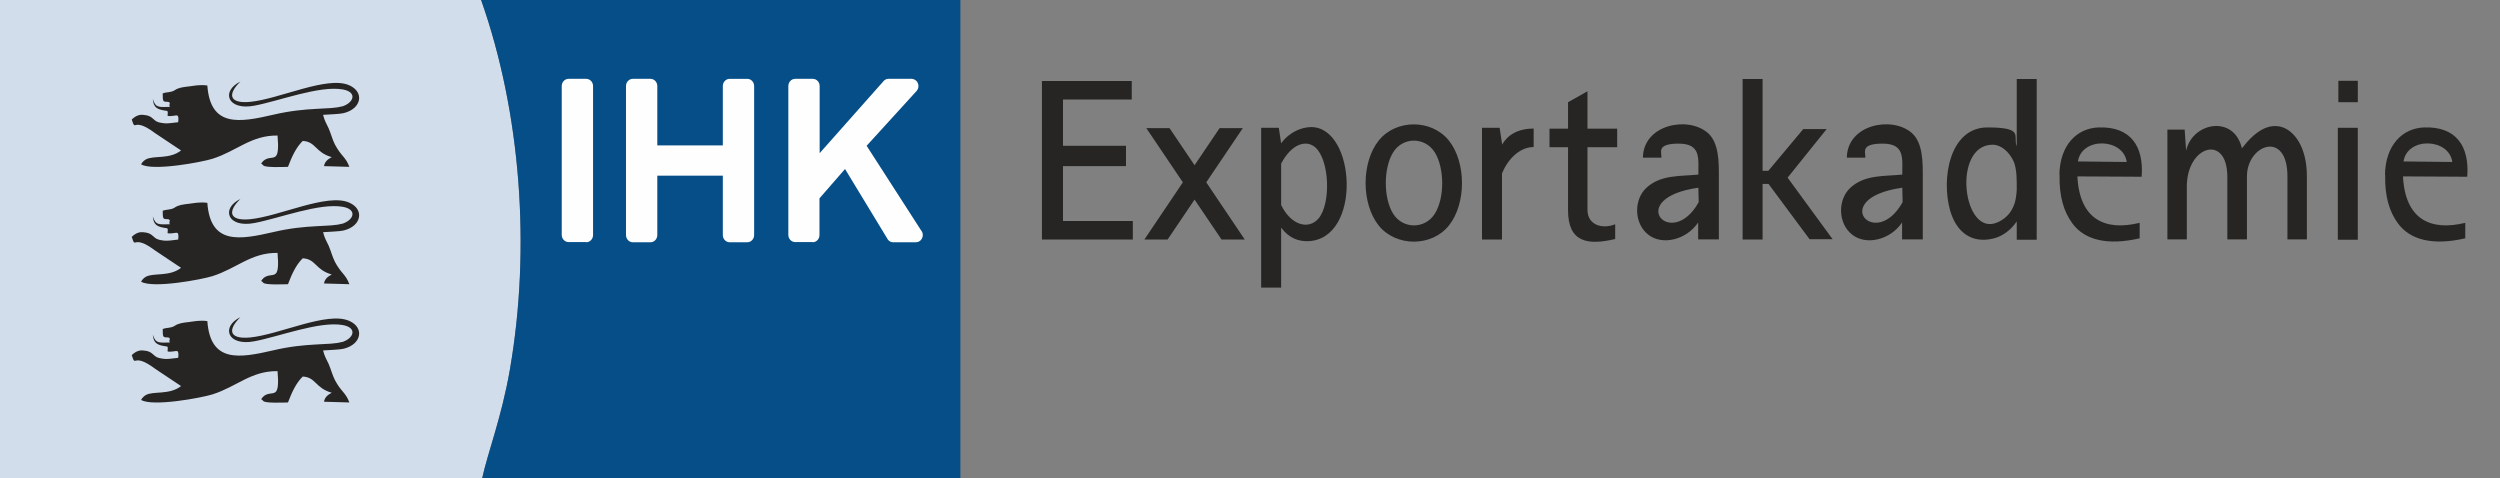 <svg xmlns="http://www.w3.org/2000/svg" xmlns:xodm="http://www.corel.com/coreldraw/odm/2003" id="Ebene_1" viewBox="0 0 1389 265.7"><rect x="0" y="0" width="1389" height="265.7" fill="#808080" stroke="none"/><defs><style>      .st0, .st1 {        fill: #272524;      }      .st0, .st2, .st3 {        fill-rule: evenodd;      }      .st2 {        fill: #d1ddea;      }      .st4 {        fill: #fefefe;      }      .st3 {        fill: #054e88;      }    </style></defs><g id="Layer_x5F_1"><path class="st2" d="M267.9,265.7c3.2-14.7,10.7-33.8,15.4-60.4C295,137.9,289.4,62.5,267.3,0H0v265.7s267.9,0,267.9,0Z"></path><path class="st3" d="M267.3,0c22.1,62.5,27.7,137.9,16,205.3-4.6,26.7-12.2,45.8-15.4,60.4h265.7V0h-266.3Z"></path><path class="st0" d="M189.9,59.1c-6.6,2-19.2.2-37.9,4.6-19,4.4-35.1,7.2-36.8-16.2-4.2-.6-7.5.2-10.1.5-3.6.4-5.9.7-8,2.1-2.1,1.4-4.4.9-6.7,1.8,0,2,0,3.7.5,4.2.9.9,2.5,0,3.3.9.5.6-.6,1.3.2,2.4-5.9,0-7.9.8-9.5-4.4.4,5,2.6,5.9,7.8,6.6,1.1.1,0,2.9.6,2.8,1.9.4,4.3-.5,5.2-.2.6.1.8,1.7.5,3.7-2.8.3-5.7.8-7.6.6-2.4-.3-4.1-.5-5.5-1.8-2.3-2.1-3.3-2.6-6.4-2.9-1.5-.1-3.6,0-6.3,2.6,2.4,7.5.2-2,13,7.6l14.4,9.6c-6.5,5.1-15.4,2.6-19.6,5-1,.6-2,1.5-2.6,2.7,6.5,3.9,33.7-1.2,39.7-3.1,13.5-4.3,21.4-13.1,36.1-12.9.6,6.8.3,10.5-1.1,11.6-1.8,1.6-5.2-.3-8,4,.4.2.8.5,1.1.9.7,1.5,12.1.9,13.8.9,2-5.2,4.3-10.6,8.2-14.4,7.4.4,6.9,6.4,16.1,9-2,1.1-3.8,2.3-4.3,5l14.1.4c-2.1-5.7-4.5-5.8-8-12.4-1.4-2.7-2.2-6-3.5-9-1.2-2.7-2.2-3.9-3.1-7.5,3.4-.3,8.6-.3,11.6-1,9.7-2.4,11.5-11.6,3-15.4-12.2-5.5-38.7,7.6-55.2,9.2-11.9,1.1-12.4-4.5-5.3-11.3-11,5.3-7.3,16.3,7.8,13.4,13.7-2.6,36.1-11.3,49.1-9,8.2,1.5,6.1,7.5-.6,9.5Z"></path><path class="st0" d="M189.9,124.3c-6.6,2-19.2.2-37.9,4.6-19,4.4-35.1,7.2-36.8-16.2-4.2-.6-7.5.2-10.1.5-3.6.4-5.9.7-8,2.1-2.1,1.4-4.4.9-6.7,1.8,0,2,0,3.7.5,4.2.9.9,2.5,0,3.3.9.5.6-.6,1.3.2,2.4-5.9,0-7.9.8-9.5-4.4.4,5,2.6,5.9,7.8,6.6,1.1.1,0,2.9.6,2.8,1.9.4,4.3-.5,5.2-.2.6.1.8,1.7.5,3.7-2.8.3-5.7.8-7.6.6-2.4-.3-4.1-.5-5.5-1.8-2.3-2.1-3.3-2.6-6.4-2.9-1.5-.1-3.6,0-6.3,2.6,2.4,7.5.2-2,13,7.6l14.4,9.6c-6.5,5.1-15.4,2.6-19.6,5-1,.6-2,1.5-2.6,2.7,6.5,3.9,33.7-1.2,39.7-3.1,13.5-4.3,21.4-13.1,36.1-12.9.6,6.8.3,10.5-1.1,11.6-1.8,1.6-5.2-.3-8,4,.4.2.8.5,1.1.9.7,1.5,12.1.9,13.8.9,2-5.2,4.3-10.6,8.2-14.4,7.4.4,6.9,6.4,16.1,9-2,1.1-3.8,2.3-4.3,5l14.1.4c-2.1-5.7-4.5-5.8-8-12.4-1.4-2.7-2.2-6-3.5-9-1.2-2.7-2.2-3.9-3.1-7.5,3.4-.3,8.6-.3,11.6-1,9.7-2.4,11.5-11.6,3-15.4-12.2-5.5-38.7,7.6-55.2,9.2-11.9,1.1-12.4-4.5-5.3-11.3-11,5.3-7.3,16.3,7.8,13.4,13.7-2.6,36.1-11.3,49.1-9,8.2,1.5,6.1,7.5-.6,9.5Z"></path><path class="st0" d="M189.9,190c-6.6,2-19.2.2-37.9,4.6-19,4.4-35.1,7.2-36.8-16.2-4.2-.6-7.5.2-10.1.5-3.6.4-5.9.7-8,2.1-2.1,1.4-4.4.9-6.7,1.8,0,2,0,3.7.5,4.2.9.9,2.5,0,3.3.9.5.6-.6,1.3.2,2.4-5.9,0-7.9.8-9.5-4.4.4,5,2.6,5.9,7.8,6.6,1.1.1,0,2.9.6,2.8,1.9.4,4.3-.5,5.2-.2.6.1.8,1.7.5,3.7-2.8.3-5.7.8-7.6.6-2.4-.3-4.1-.5-5.5-1.8-2.3-2.1-3.3-2.6-6.4-2.9-1.5-.1-3.6,0-6.3,2.6,2.4,7.5.2-2,13,7.6l14.4,9.6c-6.5,5.1-15.4,2.6-19.6,5-1,.6-2,1.5-2.6,2.7,6.5,3.9,33.7-1.2,39.7-3.1,13.5-4.3,21.4-13.1,36.1-12.9.6,6.8.3,10.5-1.1,11.6-1.8,1.6-5.2-.3-8,4,.4.2.8.5,1.1.9.7,1.5,12.1.9,13.8.9,2-5.2,4.3-10.6,8.2-14.4,7.4.4,6.9,6.4,16.1,9-2,1.1-3.8,2.3-4.3,5l14.1.4c-2.1-5.7-4.5-5.8-8-12.4-1.4-2.7-2.2-6-3.5-9-1.2-2.7-2.2-3.9-3.1-7.5,3.4-.3,8.6-.3,11.6-1,9.7-2.4,11.5-11.6,3-15.4-12.2-5.5-38.7,7.6-55.2,9.2-11.9,1.1-12.4-4.5-5.3-11.3-11,5.3-7.3,16.3,7.8,13.4,13.7-2.6,36.1-11.3,49.1-9,8.2,1.5,6.1,7.5-.6,9.5Z"></path><path class="st1" d="M625.6,92.3h-35v30.5h38.8v10.3h-50.5V45h49.9v10.3h-38.2v25.7h35s0,11.3,0,11.3ZM636.9,71.2h12.9l13.9,20.6,13.9-20.6h12.9l-20.3,30.1,21.4,31.8h-12.9l-15-22.2-15,22.2h-12.9l21.4-31.8s-20.3-30.1-20.3-30.1ZM1120.5,43.9h11.1v89.3h-11.1v-10.2c-3.1,4.7-7.9,8.3-12.9,9.5-12.7,3.1-20.8-4.1-24.1-15.5-5.1-17.9-.2-46.2,20.7-46.2s14,4.9,16.3,10.5v-37.3ZM1120.5,105.6c0-4.9.2-11.7-1.8-16.1-2.5-5.3-7-9.1-11.6-9.1-22.7,0-16.7,51.9,2.8,43.1,3.5-1.6,7.4-4.4,9.4-10.5.6-1.8,1-4.4,1.2-7.4ZM968.2,43.9h11.1v51h3.2l19.4-23.2h13l-21.7,27,25,34.2h-12.8l-22.8-30.7h-3.3v30.9h-11.1V43.9ZM1298.9,71h11.1v62.2h-11.1v-62.2ZM823.4,71h9.8l1.3,8.6v.8c3.2-5.5,8.8-8.9,17.6-9v10.3c-7.2,0-14,5.9-17.6,14.7v36.7h-11.1v-62.1ZM700.7,71h9.8l1.3,8.6c4.9-6.6,11.7-8.9,16.5-9,25.1-.3,28.6,62.6-1.7,63.4-4.9.1-10.2-1.4-14.8-7.5v33.3h-11.1v-88.9ZM711.8,90.9v23c5.5,11.3,15.1,13.8,20.6,7.7,7.2-8.1,6.4-32.8-1.7-39.8-5.1-4.3-13.1-1.9-18.9,9.1ZM943.5,133c0-3.2,0-6.2,0-9.4-6.5,9.7-19.9,12.9-27.7,6.8-8.1-6.3-8.2-19.7-.8-26.3,8-7.1,18.5-6.1,28.6-7.1,0-9.1,1.5-17.2-10.9-17.2s-9.5,4.6-9.6,7.8h-10.3c.2-18.3,24.7-23.3,35.9-13.9,6.5,5.5,6.3,16.8,6.3,24.6,0,12,0,26.8,0,34.7h-11.3,0ZM943.8,112.3l-.2-8c-41.5,5.8-15,35.4.2,8ZM1144.2,97c.3-16.4,9.7-25.8,21.8-26.2,17.9-.6,25.2,10.6,23.9,27.4l-35.7-.2c1.2,24,15.4,30.5,34.6,25.8v8.6c-17.7,4.1-30.5,1.1-37.4-8.3-4.6-6.3-7.4-14.6-7.1-27.1h0ZM1154.5,89.7l27.1.3c-1.8-13.3-25-14.1-27.1-.3ZM1325.1,97c.3-16.4,9.7-25.8,21.8-26.2,17.9-.6,25.2,10.6,23.9,27.4l-35.7-.2c1.2,24,15.4,30.5,34.6,25.8v8.6c-17.7,4.1-30.5,1.1-37.4-8.3-4.6-6.3-7.4-14.6-7.1-27.1h0ZM1335.4,89.7l27.1.3c-1.8-13.3-25-14.1-27.1-.3ZM1056.8,133c0-3.2,0-6.2,0-9.4-6.5,9.7-19.9,12.9-27.7,6.8-8.1-6.3-8.2-19.7-.8-26.3,8-7.1,18.5-6.1,28.6-7.1,0-9.1,1.5-17.2-10.9-17.2s-9.5,4.6-9.6,7.8h-10.3c.2-18.3,24.7-23.3,35.9-13.9,6.5,5.5,6.3,16.8,6.3,24.6,0,12,0,26.8,0,34.7h-11.3,0ZM1057.1,112.3l-.2-8c-41.5,5.8-15,35.4.2,8ZM766,78.1c9.6-12,29.4-12,39,0,9.7,12.1,9.7,35.1,0,47.2-9.6,12-29.4,11.9-39,0-9.7-12.2-9.7-35,0-47.2ZM774,118.7c5.4,8.7,17.8,8.7,23.2,0,5.5-8.8,5.4-25.2,0-34-5.4-8.7-17.8-8.8-23.2,0-5.4,8.8-5.4,25.3,0,34ZM882,50.8v20.7h16.5v10.3h-16.5v34.8c0,8.4,8.2,10.9,15.4,8v8.2c-15.3,3.6-26.2,1.9-26.2-16v-35h-10.3v-10.3h10.3v-14.7s10.8-6.1,10.8-6.1ZM1213.8,72l.8,11.7c3.5-15.8,26.6-20.1,31-1.3,7.7-10,14.6-13.4,21.1-12.1,8.1,1.7,15,11.8,15,27.4v35.3h-10.8v-35c0-26-22.5-17.7-22.5,0v35h-10.9v-34.8c0-23.9-22.3-17.4-22.5,5.1v29.7h-10.8v-61s9.7,0,9.7,0ZM1310,56.8h-10.8v-11.9h10.8v11.9Z"></path><path class="st4" d="M325.7,134.5h-9.8c-2.1,0-3.8-1.8-3.8-4V47.8c0-2.2,1.7-4,3.8-4h9.8c2.1,0,3.8,1.8,3.8,4v82.8c0,2.2-1.7,4-3.8,4ZM401.6,80.8v-33c0-2.2,1.7-4,3.8-4h9.8c2.1,0,3.8,1.8,3.8,4v82.8c0,2.2-1.7,4-3.8,4h-9.8c-2.1,0-3.8-1.8-3.8-4v-33h-36.4v33c0,2.2-1.7,4-3.8,4h-9.8c-2.1,0-3.8-1.8-3.8-4V47.8c0-2.2,1.7-4,3.8-4h9.8c2.1,0,3.8,1.8,3.8,4v33h36.4ZM451.6,134.5h-9.8c-2.1,0-3.8-1.8-3.8-4V47.8c0-2.2,1.7-4,3.8-4h9.8c2.1,0,3.8,1.8,3.8,4v37.3l35.3-39.8c.7-.9,1.7-1.5,2.9-1.5h12.9c.9,0,1.8.4,2.6,1.1,1.5,1.5,1.6,4,.2,5.6l-27.8,30.5,30.2,46.9c.6.7,1,1.6,1,2.7,0,2.2-1.7,4-3.8,4h-12.7c-1.1,0-2.2-.5-2.9-1.5l-23.8-39.2-14.2,16.3v20.4c0,2.2-1.7,4-3.8,4Z"></path></g></svg>